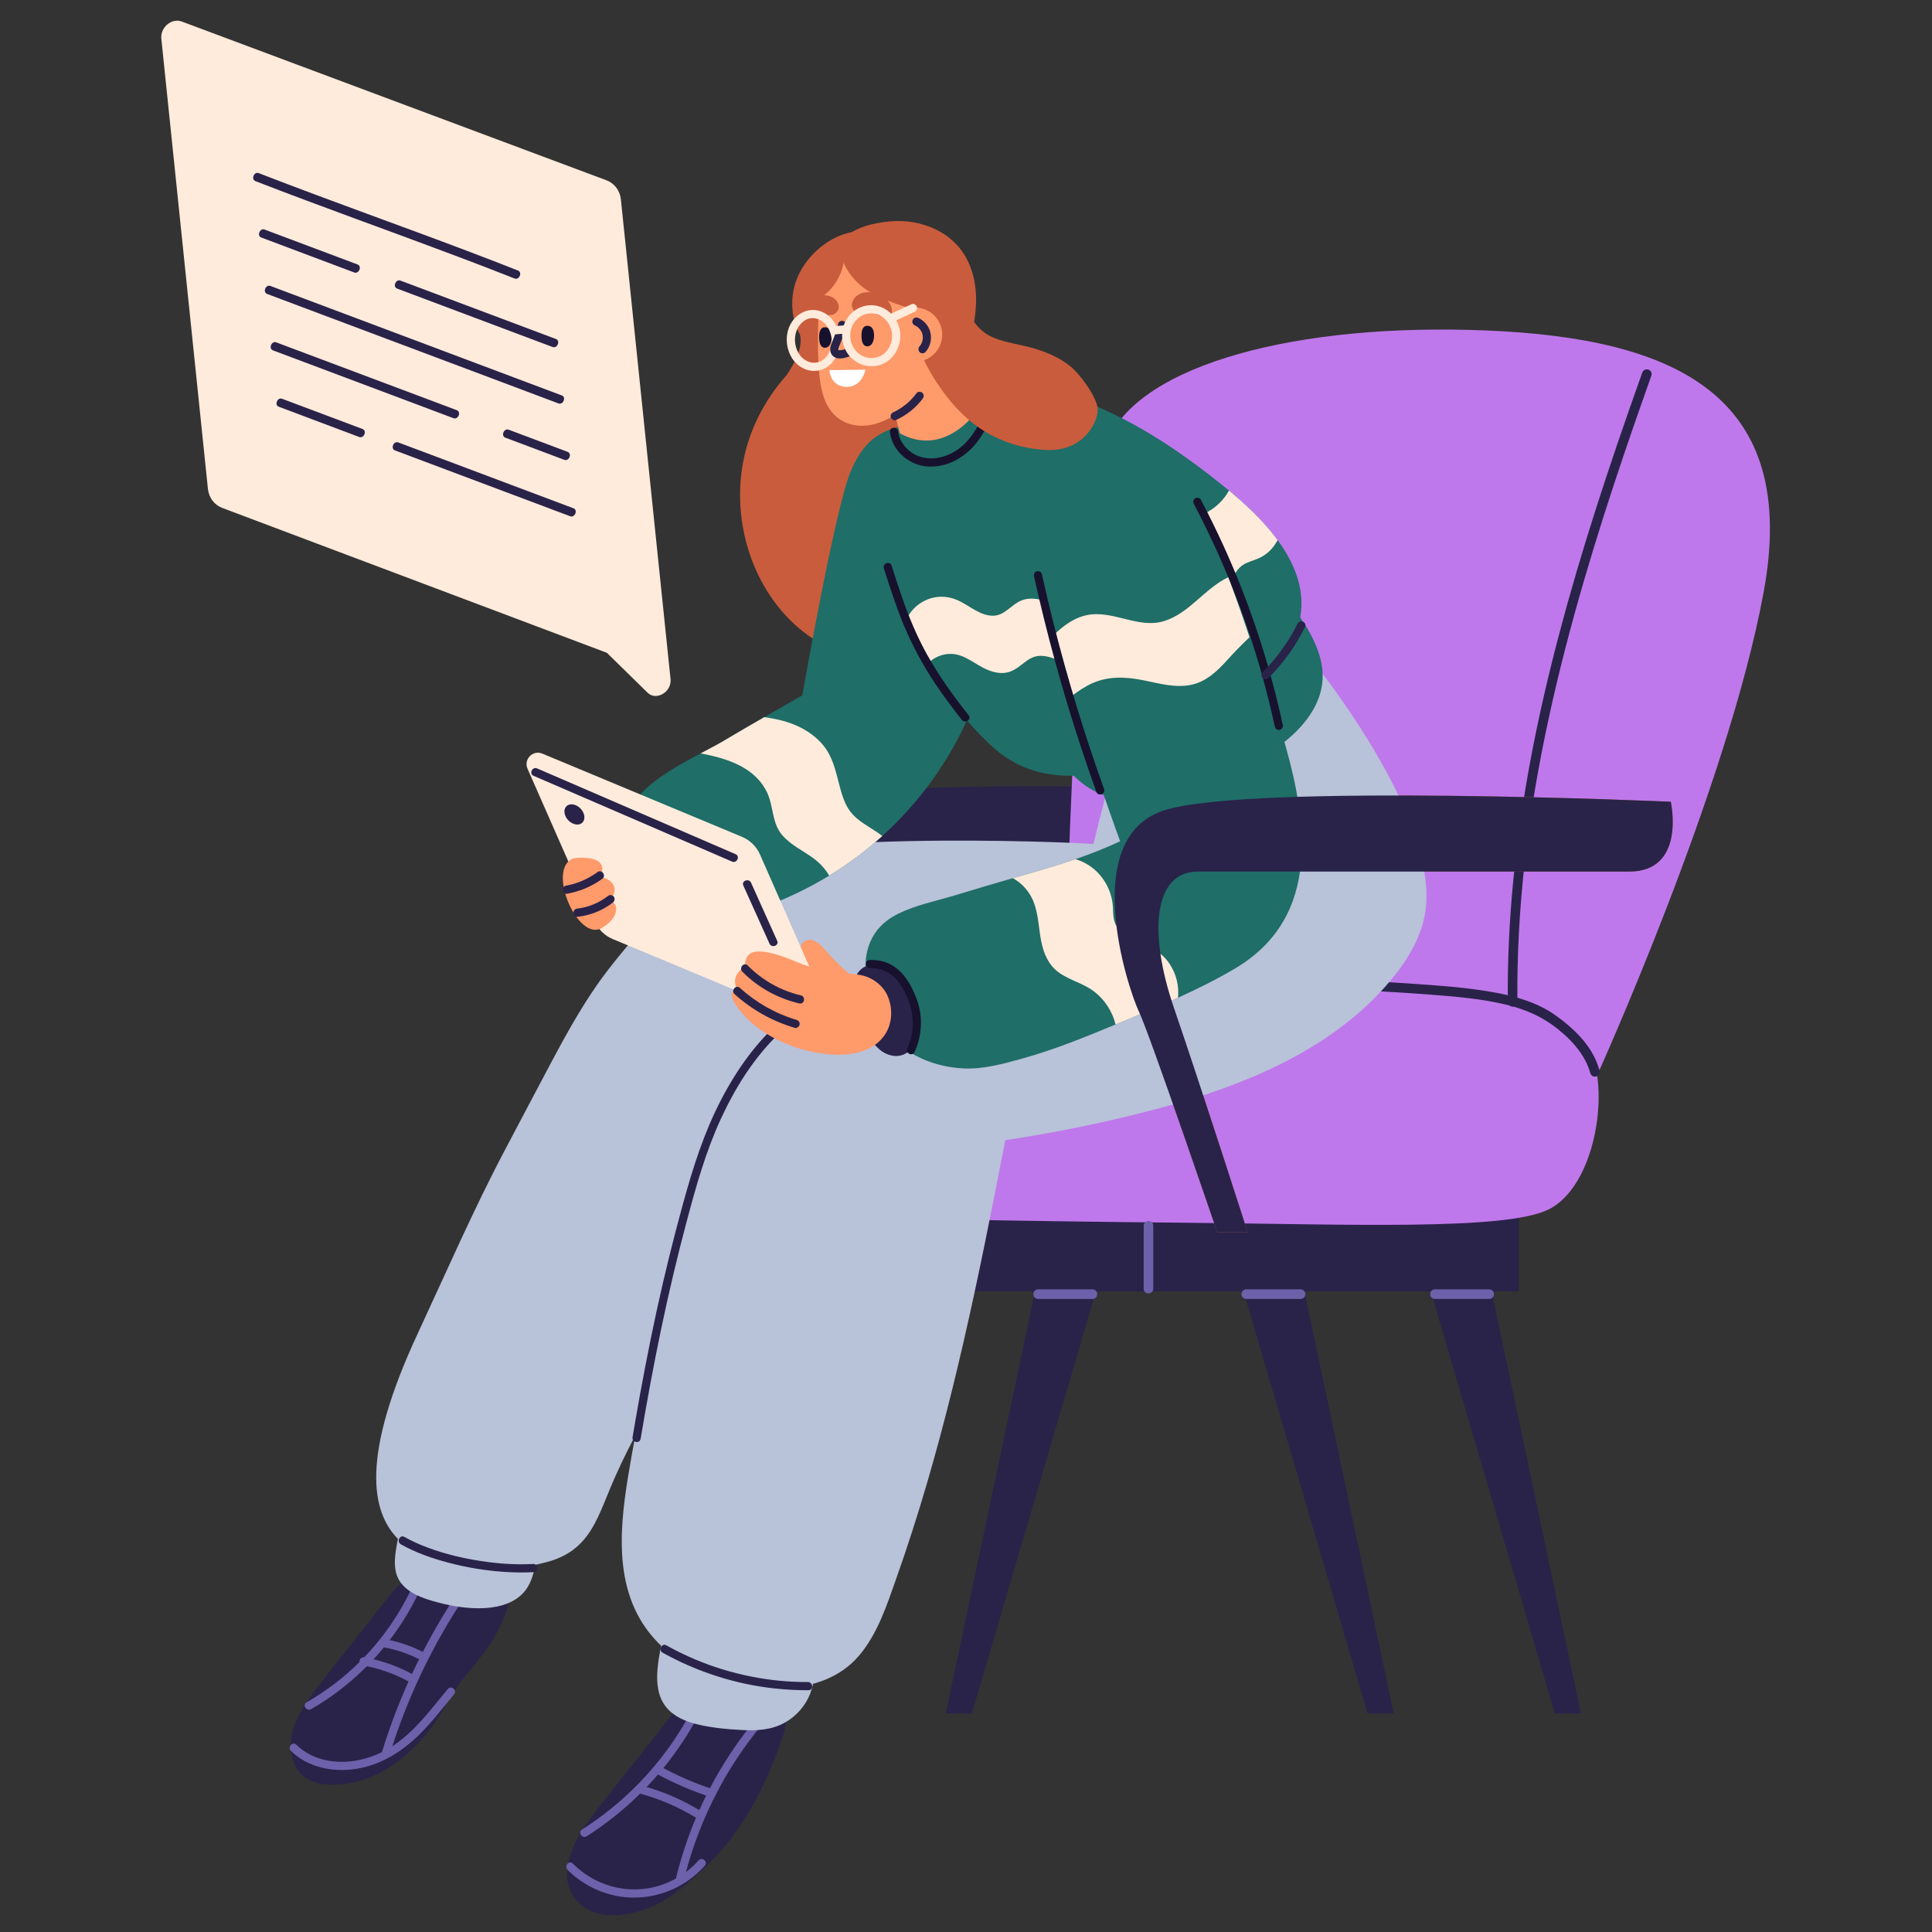 <svg xmlns="http://www.w3.org/2000/svg" xmlns:xlink="http://www.w3.org/1999/xlink" width="336" zoomAndPan="magnify" viewBox="0 0 252 252" height="336" preserveAspectRatio="xMidYMid meet" version="1.0"><rect x="0" y="0" width="252" height="252" fill="#333333" stroke="none"/><defs><clipPath id="36c12da26e"><path d="M 138.844 42.926 L 230.859 42.926 L 230.859 141.223 L 138.844 141.223 Z M 138.844 42.926 " clip-rule="nonzero"/></clipPath><clipPath id="f0b3bf2abc"><path d="M 73.844 220.426 L 102.594 220.426 L 102.594 249.82 L 73.844 249.82 Z M 73.844 220.426 " clip-rule="nonzero"/></clipPath><clipPath id="ba1d062630"><path d="M 21 2.324 L 88 2.324 L 88 91 L 21 91 Z M 21 2.324 " clip-rule="nonzero"/></clipPath></defs><path fill="#292349" d="M 171.469 103.359 C 171.469 103.359 173.523 112.473 166.043 112.473 C 158.559 112.473 113.746 112.473 109.785 112.473 C 103.988 112.473 103.293 120.445 106.703 130.363 C 110.113 140.281 116.273 159.496 116.273 159.496 L 112.316 159.496 C 112.316 159.496 103.5 133.652 102.082 130.695 C 100.664 127.738 94.16 107.988 105.457 104.461 C 116.75 100.938 171.469 103.359 171.469 103.359 " fill-opacity="1" fill-rule="nonzero"/><path fill="#292349" d="M 107.078 168.434 L 198.105 168.434 L 198.105 155.602 L 107.078 155.602 L 107.078 168.434 " fill-opacity="1" fill-rule="nonzero"/><path fill="#292349" d="M 189.637 145.133 L 206.211 223.496 L 202.801 223.496 L 179.77 145.133 L 189.637 145.133 " fill-opacity="1" fill-rule="nonzero"/><path fill="#292349" d="M 165.211 145.133 L 181.789 223.496 L 178.375 223.496 L 155.344 145.133 L 165.211 145.133 " fill-opacity="1" fill-rule="nonzero"/><path fill="#292349" d="M 115.508 145.133 L 98.934 223.496 L 102.344 223.496 L 125.375 145.133 L 115.508 145.133 " fill-opacity="1" fill-rule="nonzero"/><path fill="#292349" d="M 139.934 145.133 L 123.359 223.496 L 126.77 223.496 L 149.801 145.133 L 139.934 145.133 " fill-opacity="1" fill-rule="nonzero"/><g clip-path="url(#36c12da26e)"><path fill="#bf78eb" d="M 208.262 140.387 C 208.262 140.387 225.355 102.773 230.047 77.203 C 234.742 51.633 218.605 44.137 193.961 43.109 C 169.316 42.078 148.742 47.48 144.453 57.508 C 140.16 67.539 138.953 127.609 138.953 127.609 C 138.953 127.609 202.613 145.086 208.262 140.387 " fill-opacity="1" fill-rule="nonzero"/></g><path fill="#292349" d="M 215.043 48.223 C 214.742 48.098 214.344 48.215 214.203 48.613 C 211.801 55.352 209.902 60.934 208.219 66.184 C 204.453 77.938 201.719 88.332 199.855 97.961 C 197.637 109.422 196.566 120.418 196.672 130.645 C 196.676 131.016 196.941 131.293 197.293 131.301 C 197.301 131.301 197.309 131.301 197.316 131.301 C 197.672 131.297 197.926 131.023 197.922 130.652 C 197.863 124.738 198.188 118.59 198.887 112.375 C 200.012 102.418 202.121 91.906 205.328 80.242 C 208.5 68.695 212.371 57.5 215.387 49.031 C 215.508 48.691 215.363 48.352 215.043 48.223 " fill-opacity="1" fill-rule="nonzero"/><path fill="#bf78eb" d="M 205.699 135.398 C 210.453 137.578 209.195 154.258 201.934 157.781 C 196.27 160.531 175.68 159.684 155.344 159.496 C 129.023 159.258 114.363 158.848 107.078 158.691 C 97.336 158.48 93.477 134.074 111.371 130.402 C 129.27 126.727 183.18 125.074 205.699 135.398 " fill-opacity="1" fill-rule="nonzero"/><path fill="#292349" d="M 208.641 139.648 C 208.469 139.043 208.246 138.457 207.973 137.902 C 207.023 135.988 205.438 134.27 202.984 132.496 C 201.105 131.137 198.77 130.211 195.641 129.586 C 192.449 128.945 189.223 128.676 186.195 128.449 C 182.59 128.184 178.754 127.965 173.754 127.738 C 168.535 127.504 163.047 127.316 157.438 127.188 C 151.156 127.043 144.934 126.969 138.949 126.98 C 138.727 126.984 138.531 127.09 138.426 127.281 C 138.309 127.48 138.309 127.738 138.426 127.938 C 138.535 128.125 138.727 128.234 138.949 128.234 C 138.949 128.234 138.953 128.234 138.953 128.234 C 139.723 128.234 140.496 128.234 141.266 128.234 C 147.098 128.246 153.148 128.328 159.254 128.484 C 164.688 128.625 169.973 128.812 174.965 129.047 C 178.195 129.199 182.461 129.414 186.789 129.75 C 190.047 130 193.23 130.285 196.367 131.023 C 199.082 131.66 201.32 132.711 203.211 134.238 C 205.48 136.066 206.863 137.949 207.438 139.984 C 207.5 140.203 207.656 140.355 207.867 140.41 C 207.918 140.426 207.973 140.43 208.023 140.43 C 208.199 140.43 208.379 140.359 208.5 140.23 C 208.652 140.078 208.703 139.863 208.641 139.648 " fill-opacity="1" fill-rule="nonzero"/><path fill="#6d61ab" d="M 169.648 168.176 L 162.551 168.176 C 162.203 168.176 161.938 168.445 161.938 168.801 C 161.938 169.16 162.203 169.426 162.551 169.426 L 169.648 169.426 C 169.996 169.426 170.262 169.16 170.262 168.805 C 170.262 168.445 169.996 168.176 169.648 168.176 " fill-opacity="1" fill-rule="nonzero"/><path fill="#6d61ab" d="M 194.254 168.176 L 187.156 168.176 C 186.809 168.176 186.543 168.445 186.543 168.801 C 186.543 169.16 186.809 169.426 187.156 169.426 L 194.254 169.426 C 194.602 169.426 194.863 169.16 194.863 168.805 C 194.863 168.445 194.602 168.176 194.254 168.176 " fill-opacity="1" fill-rule="nonzero"/><path fill="#6d61ab" d="M 117.914 168.176 L 110.816 168.176 C 110.469 168.176 110.203 168.445 110.203 168.801 C 110.203 169.16 110.469 169.426 110.816 169.426 L 117.914 169.426 C 118.262 169.426 118.527 169.16 118.527 168.805 C 118.527 168.445 118.262 168.176 117.914 168.176 " fill-opacity="1" fill-rule="nonzero"/><path fill="#6d61ab" d="M 142.5 168.176 L 135.402 168.176 C 135.055 168.176 134.789 168.445 134.789 168.801 C 134.789 169.16 135.055 169.43 135.402 169.43 L 142.5 169.43 C 142.848 169.43 143.113 169.16 143.113 168.805 C 143.113 168.445 142.848 168.176 142.5 168.176 " fill-opacity="1" fill-rule="nonzero"/><path fill="#6d61ab" d="M 149.801 159.266 C 149.445 159.266 149.176 159.527 149.176 159.879 L 149.176 168.086 C 149.176 168.438 149.445 168.699 149.801 168.699 C 150.156 168.699 150.426 168.438 150.426 168.086 L 150.426 159.879 C 150.426 159.527 150.156 159.266 149.801 159.266 " fill-opacity="1" fill-rule="nonzero"/><path fill="#b06641" d="M 217.926 104.574 C 217.926 104.574 219.98 113.684 212.496 113.684 C 205.016 113.684 160.199 113.684 156.238 113.684 C 150.445 113.684 149.75 121.656 153.16 131.574 C 156.57 141.496 162.73 160.711 162.73 160.711 L 158.77 160.711 C 158.77 160.711 149.957 134.863 148.539 131.906 C 147.121 128.949 140.617 109.203 151.914 105.676 C 163.207 102.148 217.926 104.574 217.926 104.574 " fill-opacity="1" fill-rule="nonzero"/><g clip-path="url(#f0b3bf2abc)"><path fill="#292349" d="M 102.137 222.512 C 101.371 221.152 99.672 220.777 98.238 220.68 C 98.102 220.668 97.969 220.668 97.832 220.664 C 97.758 220.598 97.656 220.559 97.527 220.57 C 95.953 220.727 94.391 220.988 92.852 221.359 C 91.477 221.691 90.023 222.043 88.855 222.875 C 87.961 223.207 87.285 224.105 86.699 224.852 C 85.617 226.223 84.539 227.594 83.457 228.961 C 81.324 231.668 79.148 234.344 77.062 237.086 C 74.891 239.945 72.379 244.73 75.266 247.949 C 77.898 250.883 82.789 249.859 85.855 248.301 C 88.375 247.02 91.312 244.309 93.262 242.262 C 97.367 237.945 100.121 232.324 102.031 226.73 C 102.484 225.406 102.867 223.812 102.137 222.512 " fill-opacity="1" fill-rule="nonzero"/></g><path fill="#6d61ab" d="M 74.027 243.887 C 75.844 245.719 78.254 246.945 80.793 247.359 C 83.41 247.785 86.098 247.316 88.438 246.086 C 89.758 245.395 90.941 244.469 91.934 243.355 C 92.391 242.84 91.578 242.145 91.117 242.66 C 89.512 244.465 87.309 245.746 84.938 246.227 C 82.602 246.699 80.164 246.391 78.004 245.387 C 76.777 244.816 75.676 244.031 74.719 243.074 C 74.234 242.582 73.543 243.402 74.027 243.887 " fill-opacity="1" fill-rule="nonzero"/><path fill="#6d61ab" d="M 89.207 245.223 C 90.598 239.531 92.984 234.074 96.23 229.195 C 97.156 227.809 98.152 226.469 99.207 225.176 C 99.645 224.641 98.828 223.945 98.391 224.48 C 94.598 229.125 91.609 234.43 89.621 240.094 C 89.055 241.711 88.566 243.355 88.156 245.023 C 87.992 245.695 89.043 245.891 89.207 245.223 " fill-opacity="1" fill-rule="nonzero"/><path fill="#6d61ab" d="M 76.531 239.512 C 81.242 236.508 85.352 232.555 88.531 227.957 C 89.43 226.66 90.258 225.312 91.008 223.926 C 91.336 223.316 90.371 222.855 90.043 223.461 C 87.453 228.262 83.898 232.539 79.648 235.957 C 78.457 236.918 77.211 237.809 75.918 238.633 C 75.336 239.004 75.949 239.883 76.531 239.512 " fill-opacity="1" fill-rule="nonzero"/><path fill="#6d61ab" d="M 83.441 233.941 C 86.078 234.637 88.594 235.746 90.918 237.172 C 91.164 237.324 91.516 237.164 91.629 236.922 C 91.766 236.641 91.625 236.359 91.379 236.207 C 88.977 234.73 86.371 233.609 83.641 232.891 C 82.973 232.715 82.777 233.77 83.441 233.941 " fill-opacity="1" fill-rule="nonzero"/><path fill="#6d61ab" d="M 85.547 231.309 C 87.852 232.57 90.266 233.609 92.762 234.426 C 93.039 234.516 93.34 234.258 93.391 234 C 93.449 233.684 93.238 233.461 92.965 233.375 C 90.559 232.586 88.23 231.559 86.012 230.34 C 85.406 230.008 84.945 230.977 85.547 231.309 " fill-opacity="1" fill-rule="nonzero"/><path fill="#292349" d="M 66.137 205.938 C 65.371 204.582 63.672 204.203 62.238 204.105 C 62.105 204.098 61.969 204.094 61.832 204.09 C 61.758 204.023 61.66 203.984 61.531 203.996 C 59.953 204.152 58.391 204.414 56.852 204.785 C 55.477 205.117 54.023 205.469 52.855 206.301 C 51.961 206.633 51.289 207.531 50.699 208.277 C 49.617 209.645 48.539 211.02 47.457 212.387 C 45.324 215.094 43.148 217.77 41.066 220.512 C 39.402 222.699 37.766 225.254 37.918 228.121 C 37.984 229.324 38.398 230.516 39.254 231.383 C 40.152 232.293 41.422 232.68 42.672 232.758 C 49.504 233.164 55.184 227.926 58.242 222.242 C 60.664 217.734 64.121 215.75 66.031 210.156 C 66.484 208.832 66.867 207.234 66.137 205.938 " fill-opacity="1" fill-rule="nonzero"/><path fill="#6d61ab" d="M 37.953 228.387 C 40.223 230.609 43.59 231.219 46.637 230.691 C 50.082 230.094 52.945 228.125 55.312 225.617 C 56.699 224.148 57.934 222.547 59.227 220.996 C 59.668 220.465 58.852 219.773 58.41 220.305 C 56.266 222.879 54.246 225.672 51.449 227.582 C 48.977 229.273 45.891 230.164 42.902 229.668 C 41.301 229.402 39.812 228.715 38.645 227.57 C 38.152 227.09 37.461 227.906 37.953 228.387 " fill-opacity="1" fill-rule="nonzero"/><path fill="#6d61ab" d="M 50.828 228.863 C 52.699 222.785 55.316 216.934 58.59 211.48 C 59.5 209.961 60.469 208.473 61.48 207.016 C 61.875 206.457 61.062 205.758 60.668 206.324 C 56.953 211.648 53.879 217.418 51.559 223.484 C 50.906 225.191 50.316 226.918 49.777 228.664 C 49.695 228.941 49.941 229.242 50.203 229.289 C 50.516 229.352 50.742 229.141 50.828 228.863 " fill-opacity="1" fill-rule="nonzero"/><path fill="#6d61ab" d="M 40.59 222.926 C 45.395 220.168 49.48 216.234 52.477 211.578 C 53.32 210.27 54.07 208.906 54.727 207.496 C 55.016 206.867 54.051 206.406 53.762 207.031 C 51.488 211.918 48.035 216.238 43.766 219.523 C 42.562 220.449 41.297 221.289 39.98 222.047 C 39.383 222.391 39.996 223.266 40.59 222.926 " fill-opacity="1" fill-rule="nonzero"/><path fill="#6d61ab" d="M 49.953 214.848 C 51.766 215.164 53.504 215.773 55.121 216.66 C 55.727 216.992 56.184 216.023 55.582 215.695 C 53.895 214.77 52.051 214.125 50.152 213.793 C 49.473 213.676 49.273 214.727 49.953 214.848 " fill-opacity="1" fill-rule="nonzero"/><path fill="#6d61ab" d="M 47.312 217.23 C 49.418 217.598 51.438 218.309 53.312 219.332 C 53.918 219.664 54.375 218.695 53.773 218.367 C 51.824 217.301 49.699 216.559 47.512 216.176 C 46.832 216.059 46.633 217.113 47.312 217.23 " fill-opacity="1" fill-rule="nonzero"/><path fill="#c95c3c" d="M 109.023 47.031 C 117.535 49.488 121.852 32.758 113.887 30.402 C 109.773 29.184 104.488 33.062 103.523 37.762 C 103.121 39.723 103.363 41.777 104.203 43.383 C 105.207 45.309 107.016 46.453 109.023 47.031 " fill-opacity="1" fill-rule="nonzero"/><path fill="#c95c3c" d="M 104.34 43.633 C 104.34 43.633 104.625 44.547 104.172 45.934 C 103.723 47.32 102.594 48.945 102.594 48.945 C 102.594 48.945 105.008 51.289 106.602 48.574 C 108.195 45.859 106.504 42.77 106.504 42.77 L 104.34 43.633 " fill-opacity="1" fill-rule="nonzero"/><path fill="#c95c3c" d="M 129.062 57.047 C 128.828 53.363 127.375 50.023 124.809 47.375 C 123.32 45.836 121.598 44.426 119.812 43.246 C 118.145 42.145 116.219 41.355 114.219 41.773 C 114.098 41.688 113.945 41.652 113.762 41.707 C 106.328 44.035 100.145 49.949 97.676 57.379 C 95.23 64.738 96.766 73.352 101.68 79.359 C 104.316 82.578 108.012 85.117 112.172 85.621 C 112.234 85.969 112.609 86.27 112.988 86.016 C 113.141 85.914 113.281 85.805 113.43 85.703 C 113.551 85.707 113.668 85.715 113.789 85.711 C 114.172 85.707 114.328 85.387 114.285 85.09 C 119.871 80.883 123.73 74.785 126.504 68.422 C 128.078 64.797 129.324 61.051 129.062 57.047 " fill-opacity="1" fill-rule="nonzero"/><path fill="#b8c2d9" d="M 167.332 94.426 C 166.793 94.379 166.254 94.348 165.711 94.32 C 162.008 96.109 158.141 97.52 154.199 98.762 C 151.191 99.707 148.07 100.586 144.914 101.07 C 144.391 103.066 143.875 105.066 143.367 107.066 C 142.992 108.559 142.988 108.586 142.621 110.082 C 139.598 109.84 98.344 108.094 90.84 113.832 C 88.609 115.539 81.105 123.785 77.785 128.59 C 75.574 131.793 73.688 135.207 71.863 138.641 C 69.844 142.438 67.844 146.242 65.836 150.047 C 61.785 157.711 58.145 166.074 54.488 173.934 C 47.078 189.863 48.258 197.293 52.148 200.961 C 56.75 205.293 65.07 205.438 71.359 203.738 C 77.199 202.16 77.934 197.727 80.309 192.461 C 84.57 182.992 88.098 179.281 91.617 172.086 C 93.277 168.684 94.871 165.25 96.469 161.82 C 98.102 158.312 99.801 154.832 101.402 151.312 C 103.043 147.707 104.543 143.926 105.383 140.035 C 109.25 140.336 113.121 140.637 116.992 140.938 C 123.23 141.418 129.473 142.004 135.73 142.207 C 146.047 142.539 159.02 141.961 164.93 131.973 C 165.109 131.672 165.273 131.363 165.43 131.051 C 170.895 125.672 174.504 118.438 175.551 110.824 C 175.875 108.48 175.957 106.098 175.777 103.738 C 175.598 101.391 175.262 98.773 173.641 96.941 C 172.059 95.156 169.609 94.629 167.332 94.426 " fill-opacity="1" fill-rule="nonzero"/><path fill="#b8c2d9" d="M 70.113 199.16 C 64.902 196.742 59.086 198.137 53.574 197.492 C 53.445 197.305 53.125 197.254 52.918 197.41 C 52.902 197.41 52.887 197.406 52.871 197.406 C 52.371 197.328 52.168 198.035 52.574 198.207 C 52.23 199.262 51.953 200.34 51.766 201.434 C 51.562 202.598 51.371 203.828 51.625 204.996 C 52.109 207.23 54.336 208.203 56.312 208.789 C 58.543 209.445 60.969 209.895 63.301 209.75 C 65.254 209.629 67.352 209.023 68.57 207.391 C 69.355 206.34 69.664 205.004 69.918 203.738 C 70.195 202.352 70.328 200.941 70.34 199.527 C 70.34 199.383 70.246 199.219 70.113 199.16 " fill-opacity="1" fill-rule="nonzero"/><path fill="#b8c2d9" d="M 171.902 87.109 C 170.699 87.973 159.766 97.012 154.199 98.762 C 153.285 99.047 152.363 99.328 151.434 99.594 C 151.754 105.641 152.629 111.648 154.066 117.531 C 142.547 119.348 131.168 122.047 120.066 125.625 C 116.871 126.656 113.703 127.762 110.555 128.93 C 107.742 128.738 104.934 130.191 102.844 132.051 C 100.082 134.508 98.113 137.684 96.551 141.008 C 94.844 144.648 93.5 148.477 92.172 152.27 C 90.77 156.285 89.473 160.336 88.285 164.422 C 85.875 172.715 83.918 181.137 82.43 189.641 C 81.133 197.027 79.578 205.77 84.23 212.348 C 88.215 217.977 95.617 220.398 102.277 220.164 C 106.02 220.035 109.633 218.832 112.098 215.895 C 114.5 213.039 115.688 209.324 116.914 205.863 C 119.797 197.742 122.172 189.453 124.238 181.09 C 126.312 172.684 128.082 164.203 129.758 155.707 C 130.18 153.574 130.594 151.441 131.008 149.305 C 131.043 149.113 131.086 148.918 131.125 148.723 C 136.949 147.84 142.73 146.691 148.445 145.27 C 154.855 143.68 161.223 141.703 167.145 138.738 C 172.867 135.871 178.188 132.039 182.137 126.945 C 184.234 124.238 185.859 121.133 186.043 117.656 C 186.238 113.898 185.004 110.188 183.684 106.719 C 181.32 100.512 176.008 92.328 171.902 87.109 " fill-opacity="1" fill-rule="nonzero"/><path fill="#292349" d="M 83.559 187.664 C 84.379 182.809 85.266 177.961 86.281 173.141 C 87.254 168.512 88.344 163.91 89.562 159.336 C 90.777 154.777 92.043 150.234 94.023 145.938 C 95.898 141.879 98.328 137.98 101.559 134.863 C 104.582 131.949 108.402 129.676 112.574 128.961 C 113.102 128.871 113.633 128.805 114.168 128.762 C 114.855 128.707 114.77 127.641 114.082 127.695 C 109.723 128.047 105.641 130 102.301 132.773 C 98.781 135.699 96.094 139.504 94.004 143.551 C 91.809 147.789 90.383 152.312 89.117 156.902 C 87.828 161.574 86.672 166.281 85.641 171.02 C 84.59 175.844 83.672 180.695 82.832 185.559 C 82.723 186.195 82.617 186.828 82.508 187.465 C 82.395 188.145 83.445 188.348 83.559 187.664 " fill-opacity="1" fill-rule="nonzero"/><path fill="#1f6e68" d="M 134.266 91.766 C 134.266 91.766 138.027 102.25 144.469 103.848 C 150.91 105.449 172.449 99.086 172.523 88.199 C 172.562 82.043 165.051 75.297 165.051 75.297 C 165.051 75.297 161.141 87.457 134.266 91.766 " fill-opacity="1" fill-rule="nonzero"/><path fill="#b8c2d9" d="M 105.805 215.766 C 105.434 215 104.328 214.832 103.59 214.605 C 102.645 214.32 101.68 214.098 100.707 213.941 C 96.316 213.227 91.801 214.316 87.449 213.379 C 87.582 212.891 87.727 212.406 87.875 211.926 C 88.039 211.395 87.191 211.242 87.027 211.766 C 86.43 213.695 85.938 215.707 85.762 217.727 C 85.617 219.43 85.766 221.27 86.879 222.652 C 87.891 223.91 89.426 224.543 90.953 224.914 C 92.863 225.375 94.863 225.555 96.82 225.656 C 98.746 225.754 100.633 225.652 102.352 224.699 C 103.852 223.867 105.066 222.5 105.684 220.895 C 106 220.07 106.172 219.207 106.199 218.324 C 106.223 217.512 106.172 216.508 105.805 215.766 " fill-opacity="1" fill-rule="nonzero"/><path fill="#1f6e68" d="M 128.074 88.883 C 127.598 90.391 127.039 91.875 126.406 93.324 C 123.797 99.305 119.906 104.68 115.082 109.043 C 114.031 109.992 112.938 110.891 111.809 111.738 C 110.633 112.617 109.41 113.449 108.156 114.211 C 106.023 115.512 103.785 116.645 101.469 117.594 C 97.75 119.117 93.086 121.125 89.105 119.598 C 85.457 118.191 83.586 114.602 82.527 111.055 C 81.766 108.508 81.602 105.719 83.512 103.629 C 85.547 101.406 88.531 99.793 91.395 98.266 C 92.676 97.59 93.934 96.93 95.066 96.234 C 95.816 95.785 97.746 94.66 99.684 93.543 C 102.164 92.117 104.645 90.695 104.645 90.695 C 104.762 90.039 108.898 66.598 110.883 61.684 C 112.617 57.383 115.105 55.395 120.762 55.281 C 124.625 55.211 128.73 57.68 130.914 60.715 C 136.996 69.164 130.785 80.352 128.074 88.883 " fill-opacity="1" fill-rule="nonzero"/><path fill="#ffebdb" d="M 112.508 107.32 C 111.789 106.824 111.145 106.25 110.668 105.508 C 110.164 104.711 109.867 103.809 109.617 102.906 C 109.129 101.152 108.812 99.301 107.781 97.758 C 106.77 96.242 105.195 95.16 103.523 94.488 C 102.289 93.996 100.996 93.719 99.684 93.543 C 97.746 94.66 95.816 95.785 95.066 96.234 C 93.934 96.93 92.676 97.59 91.395 98.266 C 94.836 98.918 98.52 100.07 100.078 103.422 C 100.918 105.234 100.664 107.34 102.027 108.926 C 103.156 110.242 104.762 110.957 106.129 111.973 C 106.961 112.586 107.648 113.348 108.156 114.211 C 109.41 113.449 110.633 112.617 111.809 111.738 C 112.938 110.891 114.031 109.992 115.082 109.043 C 114.273 108.41 113.352 107.902 112.508 107.32 " fill-opacity="1" fill-rule="nonzero"/><path fill="#1f6e68" d="M 169.414 81.32 C 166.023 87.254 164.273 85.73 158.367 89.852 C 153.039 93.574 144.027 100.918 141.031 101.121 C 133.312 101.75 129.574 97.531 128.504 96.496 C 125.461 93.57 123.074 90.141 121.094 86.461 C 120.066 84.57 119.152 82.605 118.32 80.617 C 117.582 78.883 116.914 77.121 116.277 75.355 C 114.805 71.309 113.035 66.898 113.715 62.504 C 114.035 60.422 115.008 58.336 116.527 56.855 C 119.176 53.59 123.18 51.48 127.316 50.699 C 133.07 49.609 139.031 51.152 144.266 53.551 C 149.762 56.055 154.797 59.543 159.492 63.324 C 159.75 63.535 160.023 63.754 160.301 63.984 C 162.301 65.641 164.746 67.855 166.648 70.449 C 168.961 73.609 170.477 77.34 169.414 81.32 " fill-opacity="1" fill-rule="nonzero"/><path fill="#17112e" d="M 116.082 56.355 C 116.34 58.688 118.383 60.531 120.668 60.816 C 123.289 61.141 125.805 59.754 127.395 57.727 C 128.301 56.574 128.953 55.242 129.426 53.855 C 129.52 53.582 129.457 53.277 129.176 53.141 C 128.938 53.027 128.555 53.117 128.461 53.391 C 127.738 55.512 126.582 57.586 124.648 58.816 C 122.891 59.934 120.512 60.234 118.766 58.93 C 117.902 58.285 117.27 57.355 117.148 56.27 C 117.07 55.586 116.004 55.668 116.082 56.355 " fill-opacity="1" fill-rule="nonzero"/><path fill="#ffebdb" d="M 138.617 85.395 C 138.617 83.691 137.848 78.91 137.422 78.754 C 136.102 78.266 134.625 77.77 133.238 78.32 C 131.93 78.836 131.055 80.297 129.547 80.312 C 127.941 80.332 126.625 79.148 125.27 78.461 C 124.059 77.84 122.762 77.648 121.441 78.027 C 120.094 78.418 118.945 79.359 118.32 80.617 C 119.152 82.605 120.066 84.57 121.094 86.461 C 121.848 85.742 122.863 85.309 123.922 85.289 C 125.785 85.246 127.18 86.699 128.816 87.371 C 129.578 87.688 130.441 87.887 131.266 87.734 C 132.043 87.59 132.676 87.148 133.289 86.668 C 133.973 86.133 134.629 85.609 135.531 85.551 C 136.457 85.492 137.375 85.84 138.23 86.156 C 138.727 86.34 139.055 85.621 138.617 85.395 " fill-opacity="1" fill-rule="nonzero"/><path fill="#ffebdb" d="M 160.301 63.984 C 160.125 64.301 159.93 64.598 159.715 64.883 C 159.332 65.375 158.887 65.828 158.387 66.203 C 157.832 66.621 157.199 66.926 156.672 67.375 C 154.527 69.195 154.648 72.207 154.934 74.758 C 154.871 74.906 154.918 75.074 155.02 75.207 C 155.035 75.246 155.062 75.277 155.086 75.305 C 156.203 76.668 157.246 78.086 158.215 79.559 C 158.316 79.703 158.457 79.754 158.602 79.742 C 158.508 80.273 159.324 80.48 159.434 79.938 C 159.742 78.387 160.133 76.77 160.82 75.332 C 161.113 74.707 161.504 74.113 162.078 73.719 C 162.723 73.277 163.52 73.121 164.219 72.801 C 165.348 72.289 166.113 71.449 166.648 70.449 C 164.746 67.855 162.301 65.641 160.301 63.984 " fill-opacity="1" fill-rule="nonzero"/><path fill="#1f6e68" d="M 169.699 112.523 C 169.195 118.051 166.801 122.965 161.031 126.363 C 158.648 127.766 156.168 128.996 153.648 130.141 C 151.316 131.199 148.953 132.188 146.598 133.176 C 146.234 133.328 145.871 133.477 145.508 133.629 C 141.5 135.293 137.434 136.945 133.254 138.098 C 130.828 138.766 128.301 139.469 125.773 139.363 C 121.961 139.203 118.188 137.68 115.742 134.668 C 114.16 132.723 109.48 122.938 117.195 119.164 C 119.465 118.055 121.992 117.547 124.406 116.828 C 126.973 116.055 129.539 115.273 132.121 114.543 C 132.328 114.484 132.531 114.426 132.738 114.367 C 135.266 113.656 137.797 112.926 140.277 112.066 C 142.227 111.395 144.145 110.645 146.016 109.77 C 146.047 109.762 146.074 109.746 146.109 109.73 C 145.711 108.684 145.348 107.625 144.977 106.578 C 143.98 103.754 142.992 100.93 142.039 98.086 C 141.227 95.688 140.441 93.277 139.691 90.863 C 138.875 88.223 138.098 85.566 137.391 82.891 C 137.211 82.227 137.043 81.562 136.871 80.891 C 136.152 78.027 135.504 75.145 134.961 72.238 C 134.68 70.734 134.426 69.23 134.203 67.719 C 134.004 66.379 133.773 65.02 133.777 63.664 C 133.777 62.375 134.02 61.105 134.715 60 C 135.359 58.973 136.285 58.121 137.23 57.367 C 138.301 56.516 139.766 55.793 141.145 55.84 C 141.328 55.781 141.508 55.73 141.695 55.691 C 142.984 55.426 144.312 55.621 145.551 56.023 C 147.887 56.773 149.992 58.184 151.754 59.887 C 155.648 63.641 157.812 68.691 159.656 73.688 C 159.848 74.219 160.043 74.746 160.238 75.277 C 161.184 77.871 162.109 80.484 162.98 83.117 C 165.824 91.68 170.562 103.016 169.699 112.523 " fill-opacity="1" fill-rule="nonzero"/><path fill="#ffebdb" d="M 152.598 125.785 C 151.566 124.184 149.992 123.457 148.305 122.719 C 147.449 122.34 146.582 121.918 145.941 121.215 C 145.188 120.379 145.211 119.43 145.164 118.367 C 145.078 116.578 144.285 114.859 142.992 113.629 C 142.223 112.895 141.285 112.363 140.277 112.066 C 137.797 112.926 135.266 113.656 132.738 114.367 C 132.531 114.426 132.328 114.484 132.121 114.543 C 133.34 115.238 134.301 116.312 134.82 117.641 C 135.457 119.273 135.473 121.062 135.809 122.762 C 136.121 124.344 136.742 125.844 138.074 126.82 C 139.488 127.859 141.262 128.234 142.664 129.293 C 144.082 130.363 145.09 131.91 145.508 133.629 C 145.871 133.477 146.234 133.328 146.598 133.176 C 148.953 132.188 151.316 131.199 153.648 130.141 C 153.809 128.617 153.434 127.078 152.598 125.785 " fill-opacity="1" fill-rule="nonzero"/><path fill="#ffebdb" d="M 160.238 75.277 C 157.145 76.73 155.16 79.977 151.848 81.008 C 148.449 82.066 145.125 79.496 141.691 80.25 C 140 80.625 138.594 81.688 137.391 82.891 C 138.098 85.566 138.875 88.223 139.691 90.863 C 139.723 90.84 139.746 90.82 139.773 90.801 C 140.609 90.16 141.488 89.562 142.449 89.129 C 144.582 88.164 146.887 88.273 149.129 88.727 C 151.207 89.145 153.352 89.781 155.48 89.301 C 157.383 88.867 158.805 87.5 160.078 86.094 C 161.012 85.062 161.977 84.062 162.98 83.117 C 162.109 80.484 161.184 77.871 160.238 75.277 " fill-opacity="1" fill-rule="nonzero"/><path fill="#17112e" d="M 144.008 102.918 C 141.434 95.75 139.215 88.457 137.359 81.074 C 136.84 79.004 136.348 76.93 135.887 74.848 C 135.824 74.566 135.445 74.438 135.199 74.527 C 134.898 74.637 134.82 74.934 134.883 75.215 C 136.531 82.648 138.547 90 140.922 97.234 C 141.586 99.262 142.281 101.277 143 103.285 C 143.234 103.934 144.238 103.566 144.008 102.918 " fill-opacity="1" fill-rule="nonzero"/><path fill="#17112e" d="M 115.289 74.133 C 116.102 76.688 116.918 79.242 117.961 81.715 C 119.043 84.293 120.383 86.75 121.926 89.078 C 123.027 90.742 124.223 92.34 125.465 93.898 C 125.891 94.434 126.77 93.824 126.34 93.285 C 124.316 90.746 122.418 88.094 120.848 85.25 C 119.594 82.977 118.594 80.586 117.734 78.141 C 117.227 76.691 116.758 75.227 116.293 73.766 C 116.086 73.109 115.082 73.477 115.289 74.133 " fill-opacity="1" fill-rule="nonzero"/><path fill="#292349" d="M 86.441 215.574 C 90.941 218.082 95.953 219.684 101.074 220.238 C 102.531 220.395 103.996 220.469 105.461 220.465 C 106.148 220.461 106.059 219.395 105.375 219.398 C 100.363 219.414 95.348 218.41 90.727 216.469 C 89.418 215.922 88.145 215.297 86.906 214.605 C 86.301 214.27 85.84 215.238 86.441 215.574 " fill-opacity="1" fill-rule="nonzero"/><path fill="#292349" d="M 69.52 203.996 C 67.242 204.125 64.953 203.957 62.699 203.609 C 60.398 203.254 58.105 202.719 55.918 201.91 C 54.828 201.508 53.762 201.039 52.75 200.469 C 52.148 200.129 51.688 201.098 52.285 201.434 C 54.219 202.523 56.348 203.262 58.488 203.828 C 60.828 204.449 63.234 204.852 65.652 205.02 C 66.969 205.109 68.289 205.137 69.605 205.062 C 70.293 205.027 70.207 203.957 69.52 203.996 " fill-opacity="1" fill-rule="nonzero"/><path fill="#ff9a6b" d="M 125 44.285 L 127.836 53.066 C 127.836 53.066 123.598 59.914 117.375 56.52 L 116.332 52.535 C 116.332 52.535 117.949 41.641 124.367 42.57 L 125 44.285 " fill-opacity="1" fill-rule="nonzero"/><path fill="#ff9a6b" d="M 116.637 54.176 C 119.988 52.07 122.324 47.188 123.066 45.637 C 124.316 43.039 127.391 38.293 123.297 33.027 C 121.93 31.273 118.164 28.406 113.297 29.922 C 110.594 30.766 108.008 32.941 107.215 35.012 C 106.965 35.66 106.781 36.477 106.656 37.398 C 106.547 38.242 106.773 39.961 106.754 40.945 C 106.691 44.383 106.52 48.34 107.289 51.277 C 108.434 55.648 112.594 56.719 116.637 54.176 " fill-opacity="1" fill-rule="nonzero"/><path fill="#17112e" d="M 107.559 42.688 C 108.582 42.633 108.555 43.996 108.41 44.551 C 108.316 44.91 108.098 45.344 107.633 45.359 C 106.957 45.383 106.852 44.543 106.84 44.09 C 106.832 43.582 106.887 42.719 107.559 42.688 " fill-opacity="1" fill-rule="nonzero"/><path fill="#c95c3c" d="M 143.148 53.055 C 142.793 51.441 140.887 48.816 139.586 47.758 C 138.23 46.652 136.578 45.965 134.922 45.461 C 133.152 44.922 131.23 44.746 129.531 44.016 C 128.508 43.578 127.664 42.867 127.066 41.98 C 127.496 39.344 127.453 36.668 126.301 34.176 C 124.504 30.277 120.18 28.492 116.055 28.879 C 113.91 29.078 111.523 29.637 109.918 31.16 C 109.855 31.219 109.82 31.281 109.801 31.348 C 109.664 31.41 109.555 31.539 109.551 31.73 C 109.52 34.441 111.207 36.641 113.234 37.945 C 114.535 38.789 117.551 39.977 118.816 40.188 C 118.984 42.238 118.727 41.938 119.355 43.746 C 119.809 45.641 120.648 47.406 121.664 49.074 C 122.777 50.902 124.094 52.625 125.637 54.109 C 128.559 56.918 132.367 58.492 136.473 58.691 C 141.672 58.945 143.465 54.5 143.148 53.055 " fill-opacity="1" fill-rule="nonzero"/><path fill="#ff9a6b" d="M 122.805 44.441 C 122.367 46.344 120.473 47.527 118.574 47.09 C 116.68 46.652 115.496 44.754 115.934 42.852 C 116.371 40.953 118.266 39.77 120.164 40.207 C 122.059 40.648 123.242 42.543 122.805 44.441 " fill-opacity="1" fill-rule="nonzero"/><path fill="#c95c3c" d="M 111.117 39.73 C 111.176 38.871 111.98 38.25 112.785 38.141 C 113.832 37.992 115.172 38.391 115.852 39.285 C 116.84 40.586 116.191 41.789 115.121 41.352 C 114.426 41.07 113.977 40.828 113.258 40.801 C 112.766 40.777 112.227 40.945 111.863 40.828 C 111.391 40.672 111.082 40.234 111.117 39.73 " fill-opacity="1" fill-rule="nonzero"/><path fill="#c95c3c" d="M 109.352 39.691 C 109.504 40.176 109.305 40.668 108.875 40.93 C 108.602 41.094 108.27 41.082 107.965 41.129 C 107.473 41.199 107.039 41.484 106.559 41.617 C 106.27 41.699 106.008 41.602 105.805 41.391 C 105.422 41 105.199 40.277 105.312 39.738 C 105.48 38.93 106.652 38.586 107.363 38.523 C 108.176 38.449 109.098 38.867 109.352 39.691 " fill-opacity="1" fill-rule="nonzero"/><path fill="#ffebdb" d="M 108.473 44.215 C 108.551 45.32 108.121 46.559 107.086 47.094 C 106.141 47.586 105.035 47.211 104.398 46.406 C 103.684 45.5 103.48 44.188 103.91 43.109 C 104.297 42.145 105.199 41.348 106.293 41.516 C 107.594 41.715 108.359 42.992 108.473 44.215 C 108.535 44.898 109.602 44.816 109.539 44.129 C 109.395 42.586 108.484 41.074 106.961 40.578 C 105.461 40.09 103.953 40.848 103.18 42.164 C 102.367 43.547 102.465 45.391 103.316 46.73 C 104.125 47.996 105.656 48.707 107.121 48.234 C 108.824 47.684 109.652 45.812 109.539 44.129 C 109.492 43.438 108.426 43.523 108.473 44.215 " fill-opacity="1" fill-rule="nonzero"/><path fill="#17112e" d="M 113.082 42.5 C 114.105 42.445 114.078 43.805 113.938 44.363 C 113.844 44.723 113.625 45.152 113.164 45.172 C 112.484 45.199 112.375 44.355 112.367 43.902 C 112.355 43.398 112.41 42.535 113.082 42.5 " fill-opacity="1" fill-rule="nonzero"/><path fill="#292349" d="M 109.324 42.27 C 109.227 42.805 109.055 43.293 108.859 43.797 C 108.754 44.059 108.645 44.324 108.543 44.59 C 108.449 44.848 108.336 45.113 108.301 45.383 C 108.223 46.023 108.559 46.594 109.211 46.723 C 109.758 46.832 110.375 46.645 110.891 46.461 C 111.16 46.367 111.305 46.043 111.207 45.773 C 111.109 45.5 110.797 45.359 110.523 45.453 C 110.332 45.523 110.113 45.59 109.93 45.629 C 109.824 45.648 109.719 45.668 109.609 45.676 C 109.566 45.68 109.52 45.68 109.477 45.68 C 109.551 45.684 109.469 45.68 109.434 45.672 C 109.391 45.668 109.332 45.68 109.395 45.672 C 109.379 45.664 109.363 45.656 109.352 45.652 C 109.387 45.68 109.391 45.684 109.359 45.66 C 109.332 45.633 109.336 45.637 109.367 45.668 C 109.367 45.676 109.371 45.684 109.371 45.695 C 109.355 45.633 109.348 45.625 109.355 45.656 C 109.359 45.684 109.359 45.68 109.355 45.645 C 109.352 45.621 109.359 45.516 109.352 45.586 C 109.359 45.523 109.371 45.465 109.387 45.406 C 109.414 45.289 109.418 45.305 109.461 45.184 C 109.789 44.285 110.203 43.414 110.375 42.469 C 110.5 41.789 109.449 41.59 109.324 42.27 " fill-opacity="1" fill-rule="nonzero"/><path fill="#292349" d="M 120.734 45.895 C 121.348 45.195 121.566 44.234 121.348 43.336 C 121.148 42.516 120.531 41.805 119.766 41.465 C 119.5 41.348 119.18 41.449 119.051 41.719 C 118.926 41.973 119.035 42.316 119.301 42.434 C 119.375 42.465 119.445 42.5 119.516 42.539 C 119.523 42.547 119.609 42.594 119.574 42.574 C 119.531 42.547 119.641 42.621 119.648 42.629 C 119.703 42.672 119.758 42.719 119.812 42.766 C 119.844 42.797 119.879 42.828 119.91 42.859 C 119.973 42.922 119.867 42.809 119.926 42.879 C 120.012 42.98 120.137 43.16 120.176 43.238 C 120.156 43.199 120.203 43.289 120.207 43.297 C 120.223 43.336 120.242 43.379 120.258 43.422 C 120.285 43.496 120.309 43.57 120.332 43.648 C 120.355 43.734 120.32 43.578 120.336 43.672 C 120.344 43.707 120.348 43.746 120.352 43.785 C 120.363 43.867 120.371 43.953 120.371 44.035 C 120.371 44.051 120.367 44.184 120.371 44.137 C 120.371 44.094 120.363 44.195 120.359 44.203 C 120.352 44.289 120.336 44.371 120.316 44.453 C 120.254 44.723 120.117 44.977 119.922 45.203 C 119.73 45.422 119.766 45.773 119.984 45.957 C 120.207 46.148 120.547 46.113 120.734 45.895 " fill-opacity="1" fill-rule="nonzero"/><path fill="#ffffff" d="M 108.188 48.273 L 112.883 48.223 C 112.883 48.223 112.465 50.445 110.496 50.461 C 108.254 50.477 108.188 48.273 108.188 48.273 " fill-opacity="1" fill-rule="nonzero"/><path fill="#292349" d="M 116.887 54.777 C 118.254 54.148 119.461 53.199 120.359 51.984 C 120.531 51.754 120.527 51.426 120.297 51.23 C 120.09 51.051 119.715 51.059 119.543 51.289 C 119.34 51.566 119.121 51.832 118.883 52.078 C 118.633 52.344 118.457 52.508 118.188 52.723 C 117.93 52.934 117.656 53.129 117.375 53.305 C 117.23 53.398 117.082 53.484 116.934 53.566 C 116.922 53.57 116.82 53.629 116.879 53.598 C 116.848 53.613 116.812 53.633 116.777 53.648 C 116.691 53.691 116.605 53.73 116.52 53.773 C 116.266 53.887 116.082 54.176 116.199 54.457 C 116.305 54.707 116.613 54.906 116.887 54.777 " fill-opacity="1" fill-rule="nonzero"/><path fill="#c95c3c" d="M 106.137 39.41 C 106.137 39.41 110.309 37.586 110.184 32.492 C 110.184 32.492 110.5 30.605 108.281 32.234 C 106.062 33.867 106.137 39.41 106.137 39.41 " fill-opacity="1" fill-rule="nonzero"/><path fill="#17112e" d="M 155.734 65.758 C 159.492 72.879 162.48 80.41 164.648 88.164 C 165.254 90.328 165.793 92.512 166.266 94.711 C 166.328 94.992 166.527 95.227 166.844 95.203 C 167.102 95.18 167.395 94.91 167.332 94.625 C 165.609 86.617 163.047 78.797 159.656 71.34 C 158.703 69.242 157.688 67.18 156.613 65.145 C 156.477 64.891 156.082 64.863 155.867 65.012 C 155.605 65.195 155.602 65.504 155.734 65.758 " fill-opacity="1" fill-rule="nonzero"/><path fill="#292349" d="M 165.477 88.402 C 167.406 86.48 169.008 84.242 170.215 81.797 C 170.52 81.18 169.555 80.715 169.25 81.332 C 168.082 83.699 166.531 85.848 164.66 87.711 C 164.457 87.914 164.516 88.289 164.723 88.465 C 164.957 88.664 165.27 88.609 165.477 88.402 " fill-opacity="1" fill-rule="nonzero"/><path fill="#c2573c" d="M 89.312 116.664 C 89.184 115.348 88.586 114.062 87.961 112.914 C 87.348 111.789 86.578 110.688 85.641 109.809 C 84.785 109.008 83.688 108.438 82.488 108.625 C 81.34 108.809 80.551 109.684 80.41 110.828 C 80.074 113.598 82.469 117.957 84.77 119.473 C 85.711 120.094 87.035 120.305 88.027 119.676 C 89.023 119.047 89.422 117.793 89.312 116.664 " fill-opacity="1" fill-rule="nonzero"/><path fill="#292349" d="M 119.586 134.695 C 119.629 133.371 119.203 132.02 118.73 130.797 C 118.27 129.602 117.648 128.414 116.832 127.422 C 116.09 126.516 115.07 125.809 113.859 125.84 C 112.699 125.871 111.801 126.633 111.516 127.75 C 110.824 130.457 112.637 135.086 114.719 136.891 C 115.574 137.629 116.859 138.008 117.926 137.516 C 118.996 137.02 119.547 135.828 119.586 134.695 " fill-opacity="1" fill-rule="nonzero"/><path fill="#292349" d="M 82.465 108.922 C 85.949 109.352 88.922 112.066 89.043 115.691 C 89.078 116.75 88.852 117.801 88.41 118.758 C 88.121 119.383 89.086 119.848 89.375 119.223 C 90.262 117.305 90.355 115.055 89.594 113.078 C 88.891 111.258 87.5 109.793 85.797 108.867 C 84.828 108.344 83.758 108.004 82.664 107.867 C 81.984 107.785 81.781 108.836 82.465 108.922 " fill-opacity="1" fill-rule="nonzero"/><path fill="#17112e" d="M 119.293 137.215 C 120.293 135.035 120.402 132.469 119.535 130.227 C 118.926 128.648 118.051 127.012 116.609 126.059 C 115.656 125.426 114.566 125.176 113.43 125.219 C 112.742 125.246 112.832 126.312 113.52 126.285 C 115.152 126.227 116.473 127.02 117.383 128.348 C 118.375 129.785 119.016 131.535 119.055 133.285 C 119.082 134.48 118.828 135.668 118.332 136.75 C 118.043 137.379 119.008 137.84 119.293 137.215 " fill-opacity="1" fill-rule="nonzero"/><path fill="#ff9a6b" d="M 110.367 126.672 C 110.219 126.547 110.074 126.422 109.938 126.297 C 109.348 125.754 108.781 125.184 108.242 124.59 C 107.652 123.934 107.109 123.164 106.297 122.766 C 105.785 122.52 105.18 122.504 104.758 122.918 C 104.156 123.516 104.32 124.41 104.594 125.117 C 104.98 126.121 105.637 126.984 106.277 127.84 C 106.98 128.773 107.684 129.703 108.387 130.637 C 108.52 130.816 108.699 130.824 108.848 130.746 C 109.586 131.285 110.645 131.348 111.379 130.625 C 111.879 130.129 112.141 129.363 111.965 128.668 C 111.742 127.797 111.031 127.23 110.367 126.672 " fill-opacity="1" fill-rule="nonzero"/><path fill="#ffebdb" d="M 105.961 133.34 L 79.918 122.484 C 78.871 122.047 78.031 121.223 77.57 120.184 L 68.809 100.27 C 68.27 99.043 69.5 97.781 70.738 98.297 L 96.781 109.152 C 97.828 109.59 98.668 110.414 99.129 111.453 L 107.891 131.367 C 108.43 132.594 107.199 133.855 105.961 133.34 " fill-opacity="1" fill-rule="nonzero"/><path fill="#292349" d="M 69.598 101.195 C 76.324 104.102 83.051 107.008 89.777 109.914 C 91.68 110.738 93.578 111.559 95.48 112.379 C 96.113 112.652 96.578 111.688 95.945 111.414 C 89.219 108.508 82.492 105.602 75.766 102.695 C 73.863 101.875 71.965 101.051 70.062 100.23 C 69.43 99.957 68.965 100.922 69.598 101.195 " fill-opacity="1" fill-rule="nonzero"/><path fill="#292349" d="M 96.957 115.508 C 98.094 118.031 99.23 120.555 100.367 123.078 C 100.648 123.703 101.656 123.34 101.371 122.711 C 100.234 120.188 99.098 117.664 97.965 115.141 C 97.684 114.516 96.676 114.879 96.957 115.508 " fill-opacity="1" fill-rule="nonzero"/><path fill="#292349" d="M 76.141 106.133 C 76.398 106.859 76.066 107.492 75.395 107.547 C 74.719 107.602 73.965 107.055 73.707 106.328 C 73.449 105.602 73.781 104.969 74.453 104.914 C 75.129 104.859 75.883 105.406 76.141 106.133 " fill-opacity="1" fill-rule="nonzero"/><path fill="#ff9a6b" d="M 80.375 118.539 C 80.375 117.691 79.418 117.387 79.418 117.387 C 79.418 117.387 80.43 116.738 80.109 115.652 C 79.789 114.562 78.109 114.312 78.109 114.312 C 78.109 114.312 79.035 113.461 78.266 112.559 C 77.496 111.656 75.109 111.914 75.109 111.914 C 75.109 111.914 75.109 111.922 75.109 111.922 C 74.871 111.938 74.629 112 74.406 112.148 C 71.656 113.938 75.176 122.176 78.148 121.199 C 78.199 121.188 78.254 121.172 78.309 121.141 C 78.316 121.137 78.324 121.129 78.336 121.125 C 78.453 121.07 78.57 121.008 78.684 120.918 C 78.684 120.918 78.688 120.918 78.688 120.914 C 79.883 120.168 80.379 119.309 80.375 118.539 " fill-opacity="1" fill-rule="nonzero"/><path fill="#292349" d="M 73.969 116.574 C 75.629 116.277 77.195 115.621 78.559 114.625 C 79.113 114.219 78.504 113.336 77.945 113.746 C 76.742 114.625 75.352 115.242 73.883 115.508 C 73.602 115.559 73.371 115.777 73.395 116.086 C 73.418 116.352 73.684 116.629 73.969 116.574 " fill-opacity="1" fill-rule="nonzero"/><path fill="#292349" d="M 75.363 119.582 C 77.027 119.391 78.621 118.754 79.941 117.723 C 80.168 117.543 80.246 117.223 80.074 116.977 C 79.914 116.746 79.559 116.664 79.328 116.844 C 78.156 117.762 76.762 118.344 75.277 118.516 C 74.598 118.594 74.68 119.66 75.363 119.582 " fill-opacity="1" fill-rule="nonzero"/><path fill="#ff9a6b" d="M 115.715 129.773 C 115.246 128.785 114.391 128.016 113.41 127.551 C 112.359 127.051 111.262 127.074 110.133 126.949 C 109.02 126.828 107.91 126.664 106.82 126.414 C 105.84 126.184 104.883 125.879 103.953 125.492 C 103.547 125.324 103.145 125.152 102.738 125 L 102.742 125 C 102.742 125 99.551 123.711 98.18 124.223 C 97.277 124.559 97.164 125.406 97.191 125.949 C 96.895 126.188 96.625 126.445 96.395 126.719 C 95.434 127.84 96.066 128.852 96.066 128.852 C 96.066 128.852 94.906 129.289 95.766 130.738 C 97.738 134.066 101.789 136.207 105.41 137.074 C 108.605 137.836 113.195 138.105 115.355 135.055 C 116.434 133.531 116.496 131.434 115.715 129.773 " fill-opacity="1" fill-rule="nonzero"/><path fill="#292349" d="M 96.828 126.742 C 98.855 128.797 101.453 130.23 104.262 130.883 C 104.934 131.039 105.129 129.984 104.461 129.828 C 101.824 129.215 99.422 127.852 97.52 125.926 C 97.035 125.438 96.348 126.254 96.828 126.742 " fill-opacity="1" fill-rule="nonzero"/><path fill="#292349" d="M 95.812 129.668 C 98.066 131.711 100.758 133.207 103.672 134.07 C 103.949 134.152 104.246 133.91 104.297 133.645 C 104.355 133.336 104.148 133.102 103.871 133.02 C 101.141 132.207 98.617 130.766 96.508 128.852 C 95.996 128.387 95.305 129.203 95.812 129.668 " fill-opacity="1" fill-rule="nonzero"/><path fill="#ffebdb" d="M 116.359 43.574 C 116.438 44.738 115.879 45.922 114.801 46.445 C 113.75 46.961 112.48 46.684 111.691 45.824 C 110.875 44.941 110.676 43.582 111.18 42.492 C 111.66 41.457 112.734 40.762 113.887 40.895 C 115.262 41.051 116.234 42.234 116.359 43.574 C 116.426 44.258 117.492 44.176 117.426 43.488 C 117.273 41.867 116.219 40.441 114.645 39.961 C 113.09 39.488 111.398 40.164 110.512 41.508 C 109.605 42.883 109.621 44.727 110.543 46.09 C 111.449 47.43 113.113 48.066 114.676 47.637 C 116.477 47.137 117.551 45.297 117.426 43.488 C 117.379 42.797 116.312 42.883 116.359 43.574 " fill-opacity="1" fill-rule="nonzero"/><path fill="#ffebdb" d="M 108.996 43.609 C 109.43 43.57 109.863 43.539 110.297 43.5 C 110.434 43.492 110.574 43.422 110.664 43.316 C 110.746 43.215 110.805 43.059 110.789 42.926 C 110.754 42.637 110.512 42.41 110.211 42.434 C 109.777 42.469 109.344 42.504 108.91 42.539 C 108.773 42.551 108.637 42.621 108.547 42.727 C 108.461 42.828 108.402 42.984 108.422 43.117 C 108.457 43.402 108.699 43.633 108.996 43.609 " fill-opacity="1" fill-rule="nonzero"/><path fill="#ffebdb" d="M 116.453 41.992 C 117.391 41.555 118.332 41.121 119.27 40.684 C 119.523 40.566 119.707 40.277 119.59 39.996 C 119.488 39.746 119.176 39.551 118.906 39.676 C 117.965 40.113 117.023 40.551 116.086 40.984 C 115.832 41.102 115.648 41.391 115.766 41.672 C 115.871 41.922 116.18 42.117 116.453 41.992 " fill-opacity="1" fill-rule="nonzero"/><g clip-path="url(#ba1d062630)"><path fill="#ffebdb" d="M 21.043 5.051 L 27.117 63.742 C 27.238 64.91 27.945 65.859 28.984 66.25 L 79.16 85.148 L 84.461 90.348 C 85.598 91.461 87.633 90.262 87.461 88.578 L 80.988 26.031 C 80.867 24.859 80.156 23.914 79.113 23.52 L 23.699 2.805 C 22.387 2.316 20.891 3.578 21.043 5.051 " fill-opacity="1" fill-rule="nonzero"/></g><path fill="#292349" d="M 33.316 23.625 C 37.684 25.32 42.074 26.949 46.477 28.57 C 50.879 30.191 55.285 31.801 59.676 33.457 C 62.168 34.398 64.652 35.352 67.125 36.328 C 67.734 36.566 68.164 35.523 67.559 35.285 C 63.195 33.562 58.797 31.91 54.387 30.281 C 49.992 28.656 45.582 27.051 41.191 25.41 C 38.707 24.48 36.223 23.543 33.75 22.582 C 33.141 22.344 32.711 23.387 33.316 23.625 " fill-opacity="1" fill-rule="nonzero"/><path fill="#292349" d="M 51.797 37.641 C 57.059 39.617 62.316 41.594 67.574 43.57 C 69.078 44.133 70.582 44.699 72.082 45.262 C 72.695 45.492 73.129 44.449 72.516 44.219 C 67.258 42.246 62 40.266 56.742 38.293 C 55.238 37.727 53.734 37.164 52.234 36.598 C 51.621 36.367 51.188 37.41 51.797 37.641 " fill-opacity="1" fill-rule="nonzero"/><path fill="#292349" d="M 34.078 30.98 C 38.121 32.5 42.16 34.02 46.203 35.539 C 46.816 35.766 47.25 34.727 46.637 34.496 C 42.598 32.977 38.555 31.457 34.512 29.941 C 33.898 29.711 33.469 30.754 34.078 30.98 " fill-opacity="1" fill-rule="nonzero"/><path fill="#292349" d="M 34.84 38.34 C 39.789 40.199 44.738 42.059 49.684 43.918 C 54.613 45.77 59.543 47.621 64.473 49.473 C 67.262 50.523 70.055 51.57 72.844 52.621 C 73.457 52.852 73.891 51.809 73.277 51.578 C 68.332 49.719 63.383 47.859 58.434 46 C 53.504 44.148 48.578 42.297 43.648 40.445 C 40.855 39.395 38.066 38.348 35.273 37.297 C 34.66 37.066 34.23 38.109 34.84 38.34 " fill-opacity="1" fill-rule="nonzero"/><path fill="#292349" d="M 65.91 57.086 C 68.477 58.051 71.039 59.016 73.605 59.977 C 74.219 60.211 74.652 59.168 74.039 58.938 C 71.477 57.973 68.91 57.008 66.348 56.047 C 65.734 55.816 65.301 56.859 65.91 57.086 " fill-opacity="1" fill-rule="nonzero"/><path fill="#292349" d="M 35.602 45.699 C 41.715 47.996 47.828 50.293 53.941 52.59 C 55.68 53.242 57.414 53.895 59.148 54.547 C 59.762 54.777 60.195 53.734 59.586 53.504 C 53.469 51.207 47.355 48.91 41.242 46.613 C 39.508 45.961 37.773 45.309 36.035 44.656 C 35.422 44.426 34.988 45.469 35.602 45.699 " fill-opacity="1" fill-rule="nonzero"/><path fill="#292349" d="M 51.516 58.75 C 57.457 60.98 63.395 63.215 69.336 65.445 C 71.012 66.074 72.691 66.707 74.367 67.336 C 74.98 67.566 75.414 66.523 74.801 66.297 C 68.863 64.062 62.922 61.832 56.984 59.598 C 55.309 58.969 53.629 58.34 51.953 57.711 C 51.34 57.477 50.906 58.52 51.516 58.75 " fill-opacity="1" fill-rule="nonzero"/><path fill="#292349" d="M 36.363 53.055 C 39.859 54.371 43.355 55.684 46.855 57 C 47.469 57.23 47.902 56.188 47.289 55.957 C 43.793 54.645 40.297 53.328 36.797 52.016 C 36.184 51.785 35.75 52.824 36.363 53.055 " fill-opacity="1" fill-rule="nonzero"/><path fill="#292349" d="M 217.926 104.574 C 217.926 104.574 219.98 113.684 212.496 113.684 C 205.016 113.684 160.199 113.684 156.238 113.684 C 150.445 113.684 149.75 121.656 153.16 131.574 C 156.57 141.496 162.73 160.711 162.73 160.711 L 158.77 160.711 C 158.77 160.711 149.957 134.863 148.539 131.906 C 147.121 128.949 140.617 109.203 151.914 105.676 C 163.207 102.148 217.926 104.574 217.926 104.574 " fill-opacity="1" fill-rule="nonzero"/></svg>